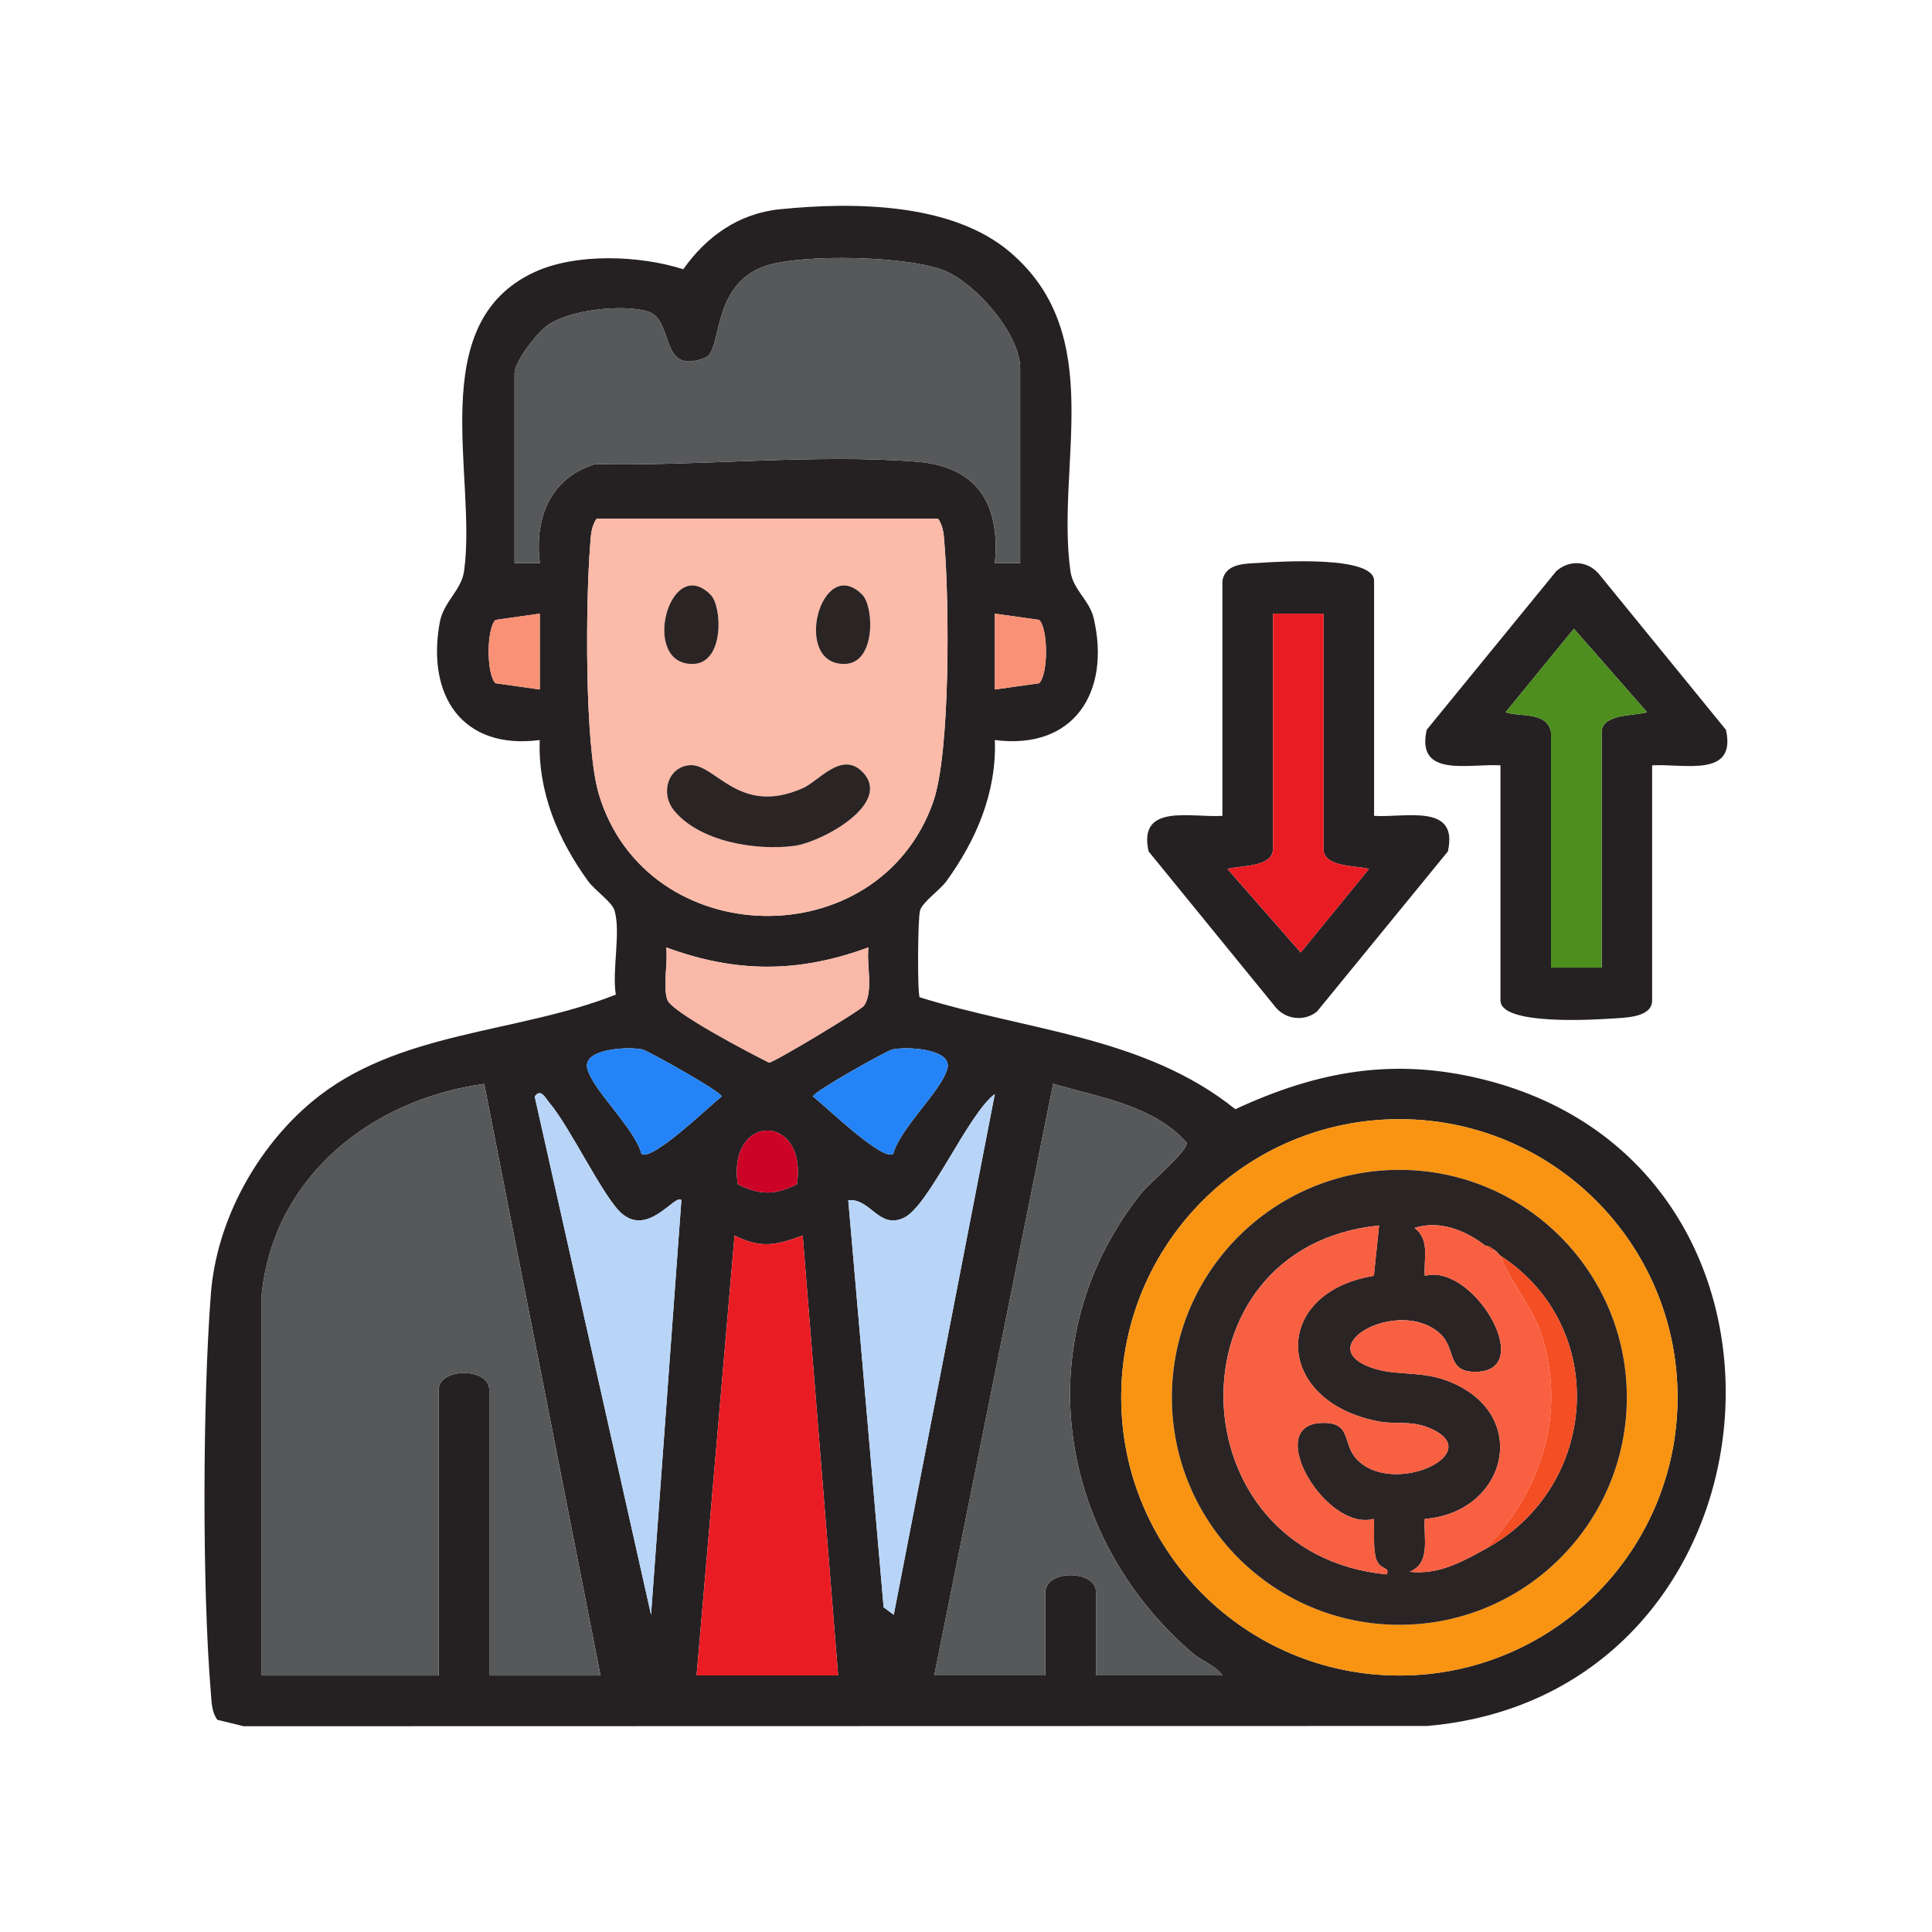 <?xml version="1.0" encoding="UTF-8"?>
<svg id="Confidence_to_investors" data-name="Confidence to investors" xmlns="http://www.w3.org/2000/svg" viewBox="0 0 500 500">
  <defs>
    <style>
      .cls-1 {
        fill: #f96042;
      }

      .cls-2 {
        fill: #252122;
      }

      .cls-3 {
        fill: #fcbaa9;
      }

      .cls-4 {
        fill: #f89411;
      }

      .cls-5 {
        fill: #f44e24;
      }

      .cls-6 {
        fill: #2484f7;
      }

      .cls-7 {
        fill: #4d8e1e;
      }

      .cls-8 {
        fill: #cc0226;
      }

      .cls-9 {
        fill: #57585a;
      }

      .cls-10 {
        fill: #e91c24;
      }

      .cls-11 {
        fill: #b8d5f8;
      }

      .cls-12 {
        fill: #2b2425;
      }

      .cls-13 {
        fill: #fab8a8;
      }

      .cls-14 {
        fill: #f86042;
      }

      .cls-15 {
        fill: #f99176;
      }
    </style>
  </defs>
  <g>
    <path class="cls-2" d="M257.47,191.51c.47,13.56-4.78,25.84-12.54,36.54-1.75,2.41-6.15,5.33-6.82,7.58-.61,2.04-.71,21.51-.1,22.46,27.78,8.69,58.22,10.1,81.69,28.97,21.22-9.83,40.86-13.44,63.94-7.76,91.94,22.61,79.83,159.25-14.32,167.38l-306.24.07-6.83-1.67c-1.48-2.04-1.47-4.44-1.67-6.83-2.29-27.23-2.13-76.14,0-103.48,1.47-18.84,11.81-37.69,26.2-49.69,22-18.35,52.83-17.48,78.59-27.67-1.02-6.24,1.34-16.13-.33-21.77-.67-2.25-5.07-5.17-6.82-7.58-7.76-10.69-13.01-22.97-12.54-36.54-20.17,2.63-29.32-11.63-25.87-30.44.99-5.42,5.6-8.24,6.3-13.33,3.38-24.53-10.53-64.03,18.2-77.32,10.85-5.02,27.33-4.33,38.53-.75,5.96-8.49,14.37-14.46,25.01-15.53,18.99-1.9,44.44-1.75,59.54,11.09,25.35,21.56,11.83,54.91,15.63,82.51.68,4.96,4.93,7.5,6.04,12.28,4.42,19.08-5.12,34.14-25.61,31.49ZM264.02,145.72v-50.38c0-8.83-11.27-21.73-19.31-25.18-9.25-3.97-37.09-4.51-46.49-1.37-14.38,4.8-11.19,21.89-15.64,23.73-12.22,5.04-7.83-9.88-15.02-11.95-6.5-1.87-20.1-.46-25.9,3.64-2.71,1.91-8.5,9.4-8.5,12.44v49.07h6.55c-1.43-11.54,2.6-22,14.3-25.61,26.85.59,56.69-2.71,83.24-.62,15.65,1.23,21.66,10.97,20.22,26.23h6.55ZM242.77,134.26h-88.36c-1.47,2.03-1.48,4.44-1.67,6.83-1.15,14.17-1.52,52.02,2.28,64.57,12.37,40.84,72.27,42.18,86.47,1.93,4.52-12.8,4.15-51.83,2.96-66.5-.19-2.39-.2-4.8-1.67-6.83ZM139.7,158.81l-11.47,1.62c-2.36,2.36-2.36,14.03,0,16.39l11.47,1.62v-19.63ZM257.47,158.81v19.63l11.47-1.62c2.36-2.36,2.36-14.03,0-16.39l-11.47-1.62ZM224.75,245.18c-18.01,6.66-34.3,6.67-52.33,0,.5,4.08-.89,9.69.25,13.48.98,3.25,21.86,14.1,26.37,16.35,1.42-.14,23.67-13.53,24.52-14.69,2.59-3.55.64-10.72,1.2-15.15ZM166.03,298.66c3.01,1.76,17.4-12.31,20.76-14.89-.02-1.19-19.15-11.86-20.54-12.17-3.67-.81-15.73-.23-14.23,5.06,1.65,5.8,12.16,15.2,14.01,22ZM231.15,298.66c1.85-6.8,12.36-16.2,14.01-22,1.5-5.29-10.56-5.87-14.23-5.06-1.39.31-20.52,10.97-20.54,12.17,3.36,2.58,17.75,16.65,20.76,14.89ZM67.73,334.81v98.8h45.8v-73.93c0-5.81,13.09-5.81,13.09,0v73.93h28.79l-30.1-153.1c-29.05,3.97-54.34,23.81-57.57,54.3ZM241.77,433.6h28.79v-21.59c0-5.81,13.09-5.81,13.09,0v21.59h32.71c-1.68-2.53-5.3-3.67-7.86-5.88-35.37-30.49-42.87-81.78-13.03-119.05,2.02-2.52,12-10.8,11.64-12.94-8.49-9.67-22.7-11.75-34.56-15.25l-30.77,153.12ZM161.01,314.14c-4.82-4.05-13.43-22.46-18.9-28.84-.93-1.09-2.16-3.79-3.73-1.51l30.11,134.1,7.85-107.29c-1.57-1.79-8.38,9.37-15.33,3.53ZM231.3,417.91l26.16-134.79c-6.96,5.16-17.06,29.09-23.58,32.07s-8.5-5.08-14.35-4.59l9.15,105.36,2.62,1.94ZM434.15,361.63c0-39.76-32.23-71.99-71.99-71.99s-71.99,32.23-71.99,71.99,32.23,71.99,71.99,71.99,71.99-32.23,71.99-71.99ZM206.25,306.49c2.74-18.5-18.04-18.58-15.32,0,5.7,2.86,9.63,2.85,15.32,0ZM180.27,433.6h36.64l-9.17-113.84c-6.88,2.47-10.77,3.46-17.64-.02l-9.83,113.86Z"/>
    <path class="cls-9" d="M67.73,334.81c3.22-30.49,28.52-50.33,57.57-54.3l30.1,153.1h-28.79v-73.93c0-5.81-13.09-5.81-13.09,0v73.93h-45.8v-98.8Z"/>
    <path class="cls-9" d="M241.77,433.6l30.77-153.12c11.86,3.5,26.07,5.58,34.56,15.25.36,2.14-9.62,10.42-11.64,12.94-29.83,37.27-22.34,88.56,13.03,119.05,2.56,2.21,6.19,3.35,7.86,5.88h-32.71v-21.59c0-5.81-13.09-5.81-13.09,0v21.59h-28.79Z"/>
    <path class="cls-10" d="M180.27,433.6l9.83-113.86c6.87,3.48,10.76,2.49,17.64.02l9.17,113.84h-36.64Z"/>
    <path class="cls-11" d="M231.3,417.91l-2.62-1.94-9.15-105.36c5.85-.49,7.85,7.55,14.35,4.59s16.62-26.91,23.58-32.07l-26.16,134.79Z"/>
    <path class="cls-11" d="M161.01,314.14c6.95,5.84,13.76-5.32,15.33-3.53l-7.85,107.29-30.11-134.1c1.57-2.29,2.79.42,3.73,1.51,5.47,6.38,14.08,24.78,18.9,28.84Z"/>
    <path class="cls-6" d="M166.03,298.66c-1.85-6.8-12.36-16.2-14.01-22-1.5-5.29,10.56-5.87,14.23-5.06,1.39.31,20.52,10.97,20.54,12.17-3.36,2.58-17.75,16.65-20.76,14.89Z"/>
    <path class="cls-6" d="M231.15,298.66c-3.01,1.76-17.4-12.31-20.76-14.89.02-1.19,19.15-11.86,20.54-12.17,3.67-.81,15.73-.23,14.23,5.06-1.65,5.8-12.16,15.2-14.01,22Z"/>
    <path class="cls-8" d="M206.25,306.49c-5.69,2.85-9.63,2.86-15.32,0-2.71-18.58,18.06-18.5,15.32,0Z"/>
    <g>
      <path class="cls-4" d="M434.15,361.63c0,39.76-32.23,71.99-71.99,71.99s-71.99-32.23-71.99-71.99,32.23-71.99,71.99-71.99,71.99,32.23,71.99,71.99ZM421.02,361.63c0-32.52-26.36-58.87-58.87-58.87s-58.87,26.36-58.87,58.87,26.36,58.87,58.87,58.87,58.87-26.36,58.87-58.87Z"/>
      <path class="cls-12" d="M421.02,361.63c0,32.52-26.36,58.87-58.87,58.87s-58.87-26.36-58.87-58.87,26.36-58.87,58.87-58.87,58.87,26.36,58.87,58.87ZM356.92,317.15c-55.07,5.52-52.99,84.98,1.95,90.3,1.03-2.2-2.23-.84-2.95-4.85-.57-3.18-.2-6.34-.36-9.52-12.35,3.47-28.83-24.25-13.6-24.83,7.93-.3,5.38,5.15,8.97,9.18,9.27,10.4,35.03-1.64,18.51-8.05-4.55-1.77-8.5-.69-12.85-1.55-27.12-5.35-27.64-33.3-1.04-37.66l1.35-13.03ZM384.4,322.38c-5.1-3.95-11.86-6.7-18.31-4.59,4.07,3.09,2.3,7.96,2.66,12.39,12.39-3.44,28.81,24.24,13.6,24.83-8.18.32-5.31-5.86-9.63-9.83-10.72-9.86-34.62,3.63-16.9,9.05,6.06,1.85,12.08.5,19.03,3.22,21.64,8.46,15.17,33.98-6.1,35.64-.42,4.75,1.68,11.51-3.99,13.69,7.7.78,13.34-2.47,19.64-5.89,29.52-16.02,32.18-57.54,3.93-75.9-.47-.3-.82-1-1.31-1.31-.84-.53-1.52-1.26-2.62-1.31Z"/>
      <path class="cls-14" d="M356.92,317.15l-1.35,13.03c-26.6,4.36-26.08,32.31,1.04,37.66,4.34.86,8.29-.22,12.85,1.55,16.51,6.41-9.25,18.45-18.51,8.05-3.6-4.04-1.04-9.49-8.97-9.18-15.23.58,1.26,28.3,13.6,24.83.15,3.17-.21,6.34.36,9.52.72,4.01,3.98,2.64,2.95,4.85-54.94-5.32-57.02-84.78-1.95-90.3Z"/>
      <path class="cls-1" d="M384.4,322.38c.75.58,1.1,1.58,2.62,1.31.49.31.84,1,1.31,1.31,2.84,7.55,8.44,13.16,10.86,21.2,6.11,20.27-.48,39.89-14.79,54.7-6.3,3.42-11.94,6.67-19.64,5.89,5.67-2.18,3.57-8.94,3.99-13.69,21.27-1.66,27.74-27.18,6.1-35.64-6.95-2.72-12.96-1.37-19.03-3.22-17.73-5.41,6.17-18.9,16.9-9.05,4.32,3.97,1.45,10.15,9.63,9.83,15.2-.59-1.21-28.27-13.6-24.83-.36-4.43,1.41-9.3-2.66-12.39,6.46-2.11,13.22.64,18.31,4.59Z"/>
      <path class="cls-5" d="M384.4,400.89c14.31-14.81,20.89-34.43,14.79-54.7-2.42-8.04-8.02-13.65-10.86-21.2,28.26,18.36,25.59,59.88-3.93,75.9Z"/>
      <path class="cls-5" d="M387.02,323.69c-1.52.28-1.87-.73-2.62-1.31,1.1.05,1.77.78,2.62,1.31Z"/>
    </g>
  </g>
  <g>
    <g>
      <path class="cls-2" d="M388.33,198.07c-8.16-.51-21.93,3.35-19.1-9.2l33.56-41.09c3.43-2.93,7.94-2.68,10.94.68l32.94,40.41c2.83,12.55-10.93,8.7-19.1,9.2v60.85c0,4.36-6.81,4.43-9.76,4.64-5.42.37-29.49,1.85-29.49-4.64v-60.85ZM401.41,189.56v60.85h13.09v-60.85c0-4.93,8.68-4.28,11.77-5.23l-18.95-21.61-17.67,21.61c3.76,1.28,10.79-.28,11.77,5.23Z"/>
      <path class="cls-7" d="M401.41,189.56c-.98-5.5-8.01-3.95-11.77-5.23l17.67-21.61,18.95,21.61c-3.09.95-11.77.3-11.77,5.23v60.85h-13.09v-60.85Z"/>
    </g>
    <g>
      <path class="cls-2" d="M316.36,150.3c.84-4.67,6.13-4.39,9.76-4.64,5.42-.37,29.49-1.85,29.49,4.64v60.85c8.16.51,21.93-3.35,19.1,9.2l-33.87,41.43c-3.18,2.61-7.99,2.12-10.64-1.02l-32.94-40.41c-2.83-12.55,10.93-8.7,19.1-9.2v-60.85ZM342.53,158.81h-13.09v60.85c0,4.93-8.68,4.28-11.77,5.23l18.95,21.61,17.67-21.61c-3.09-.95-11.77-.3-11.77-5.23v-60.85Z"/>
      <path class="cls-10" d="M342.53,158.81v60.85c0,4.93,8.68,4.28,11.77,5.23l-17.67,21.61-18.95-21.61c3.09-.95,11.77-.3,11.77-5.23v-60.85h13.09Z"/>
    </g>
  </g>
  <g>
    <path class="cls-9" d="M264.02,145.72h-6.55c1.44-15.25-4.57-24.99-20.22-26.23-26.55-2.09-56.39,1.21-83.24.62-11.7,3.61-15.73,14.07-14.3,25.61h-6.55v-49.08c0-3.04,5.79-10.52,8.5-12.44,5.8-4.1,19.4-5.51,25.9-3.64,7.18,2.07,2.79,16.99,15.02,11.95,4.45-1.84,1.26-18.93,15.64-23.73,9.41-3.14,37.24-2.6,46.49,1.37,8.04,3.45,19.31,16.35,19.31,25.18v50.38Z"/>
    <path class="cls-13" d="M224.75,245.18c-.56,4.42,1.39,11.59-1.2,15.15-.84,1.15-23.09,14.55-24.52,14.69-4.51-2.25-25.39-13.1-26.37-16.35-1.14-3.79.25-9.4-.25-13.48,18.03,6.67,34.32,6.66,52.33,0Z"/>
    <path class="cls-15" d="M139.7,158.81v19.63l-11.47-1.62c-2.36-2.36-2.36-14.03,0-16.39l11.47-1.62Z"/>
    <path class="cls-15" d="M257.47,158.81l11.47,1.62c2.36,2.36,2.36,14.03,0,16.39l-11.47,1.62v-19.63Z"/>
    <g>
      <path class="cls-3" d="M242.77,134.26c1.47,2.03,1.48,4.44,1.67,6.83,1.19,14.67,1.56,53.7-2.96,66.5-14.2,40.25-74.1,38.91-86.47-1.93-3.8-12.55-3.43-50.4-2.28-64.57.19-2.39.2-4.8,1.67-6.83h88.36ZM183.88,153.9c-10.71-10.76-18.35,18.48-4.36,17.92,7.92-.32,7.42-14.84,4.36-17.92ZM223.14,153.9c-10.71-10.76-18.35,18.48-4.36,17.92,7.92-.32,7.42-14.84,4.36-17.92ZM223.13,199.7c-5.35-5.36-11.17,2.41-15.37,4.27-16.69,7.41-22.64-6.63-29.41-5.94-5.49.56-7.55,7.24-3.89,11.73,6.59,8.1,21.4,10.47,31.21,9.12,7-.96,25.63-11.02,17.46-19.19Z"/>
      <path class="cls-12" d="M223.13,199.7c8.17,8.17-10.46,18.23-17.46,19.19-9.81,1.35-24.61-1.02-31.21-9.12-3.66-4.49-1.6-11.17,3.89-11.73,6.76-.69,12.71,13.34,29.41,5.94,4.2-1.86,10.02-9.63,15.37-4.27Z"/>
      <path class="cls-12" d="M183.88,153.9c3.07,3.08,3.56,17.6-4.36,17.92-14,.56-6.35-28.68,4.36-17.92Z"/>
      <path class="cls-12" d="M223.14,153.9c3.07,3.08,3.56,17.6-4.36,17.92-14,.56-6.35-28.68,4.36-17.92Z"/>
    </g>
  </g>
</svg>